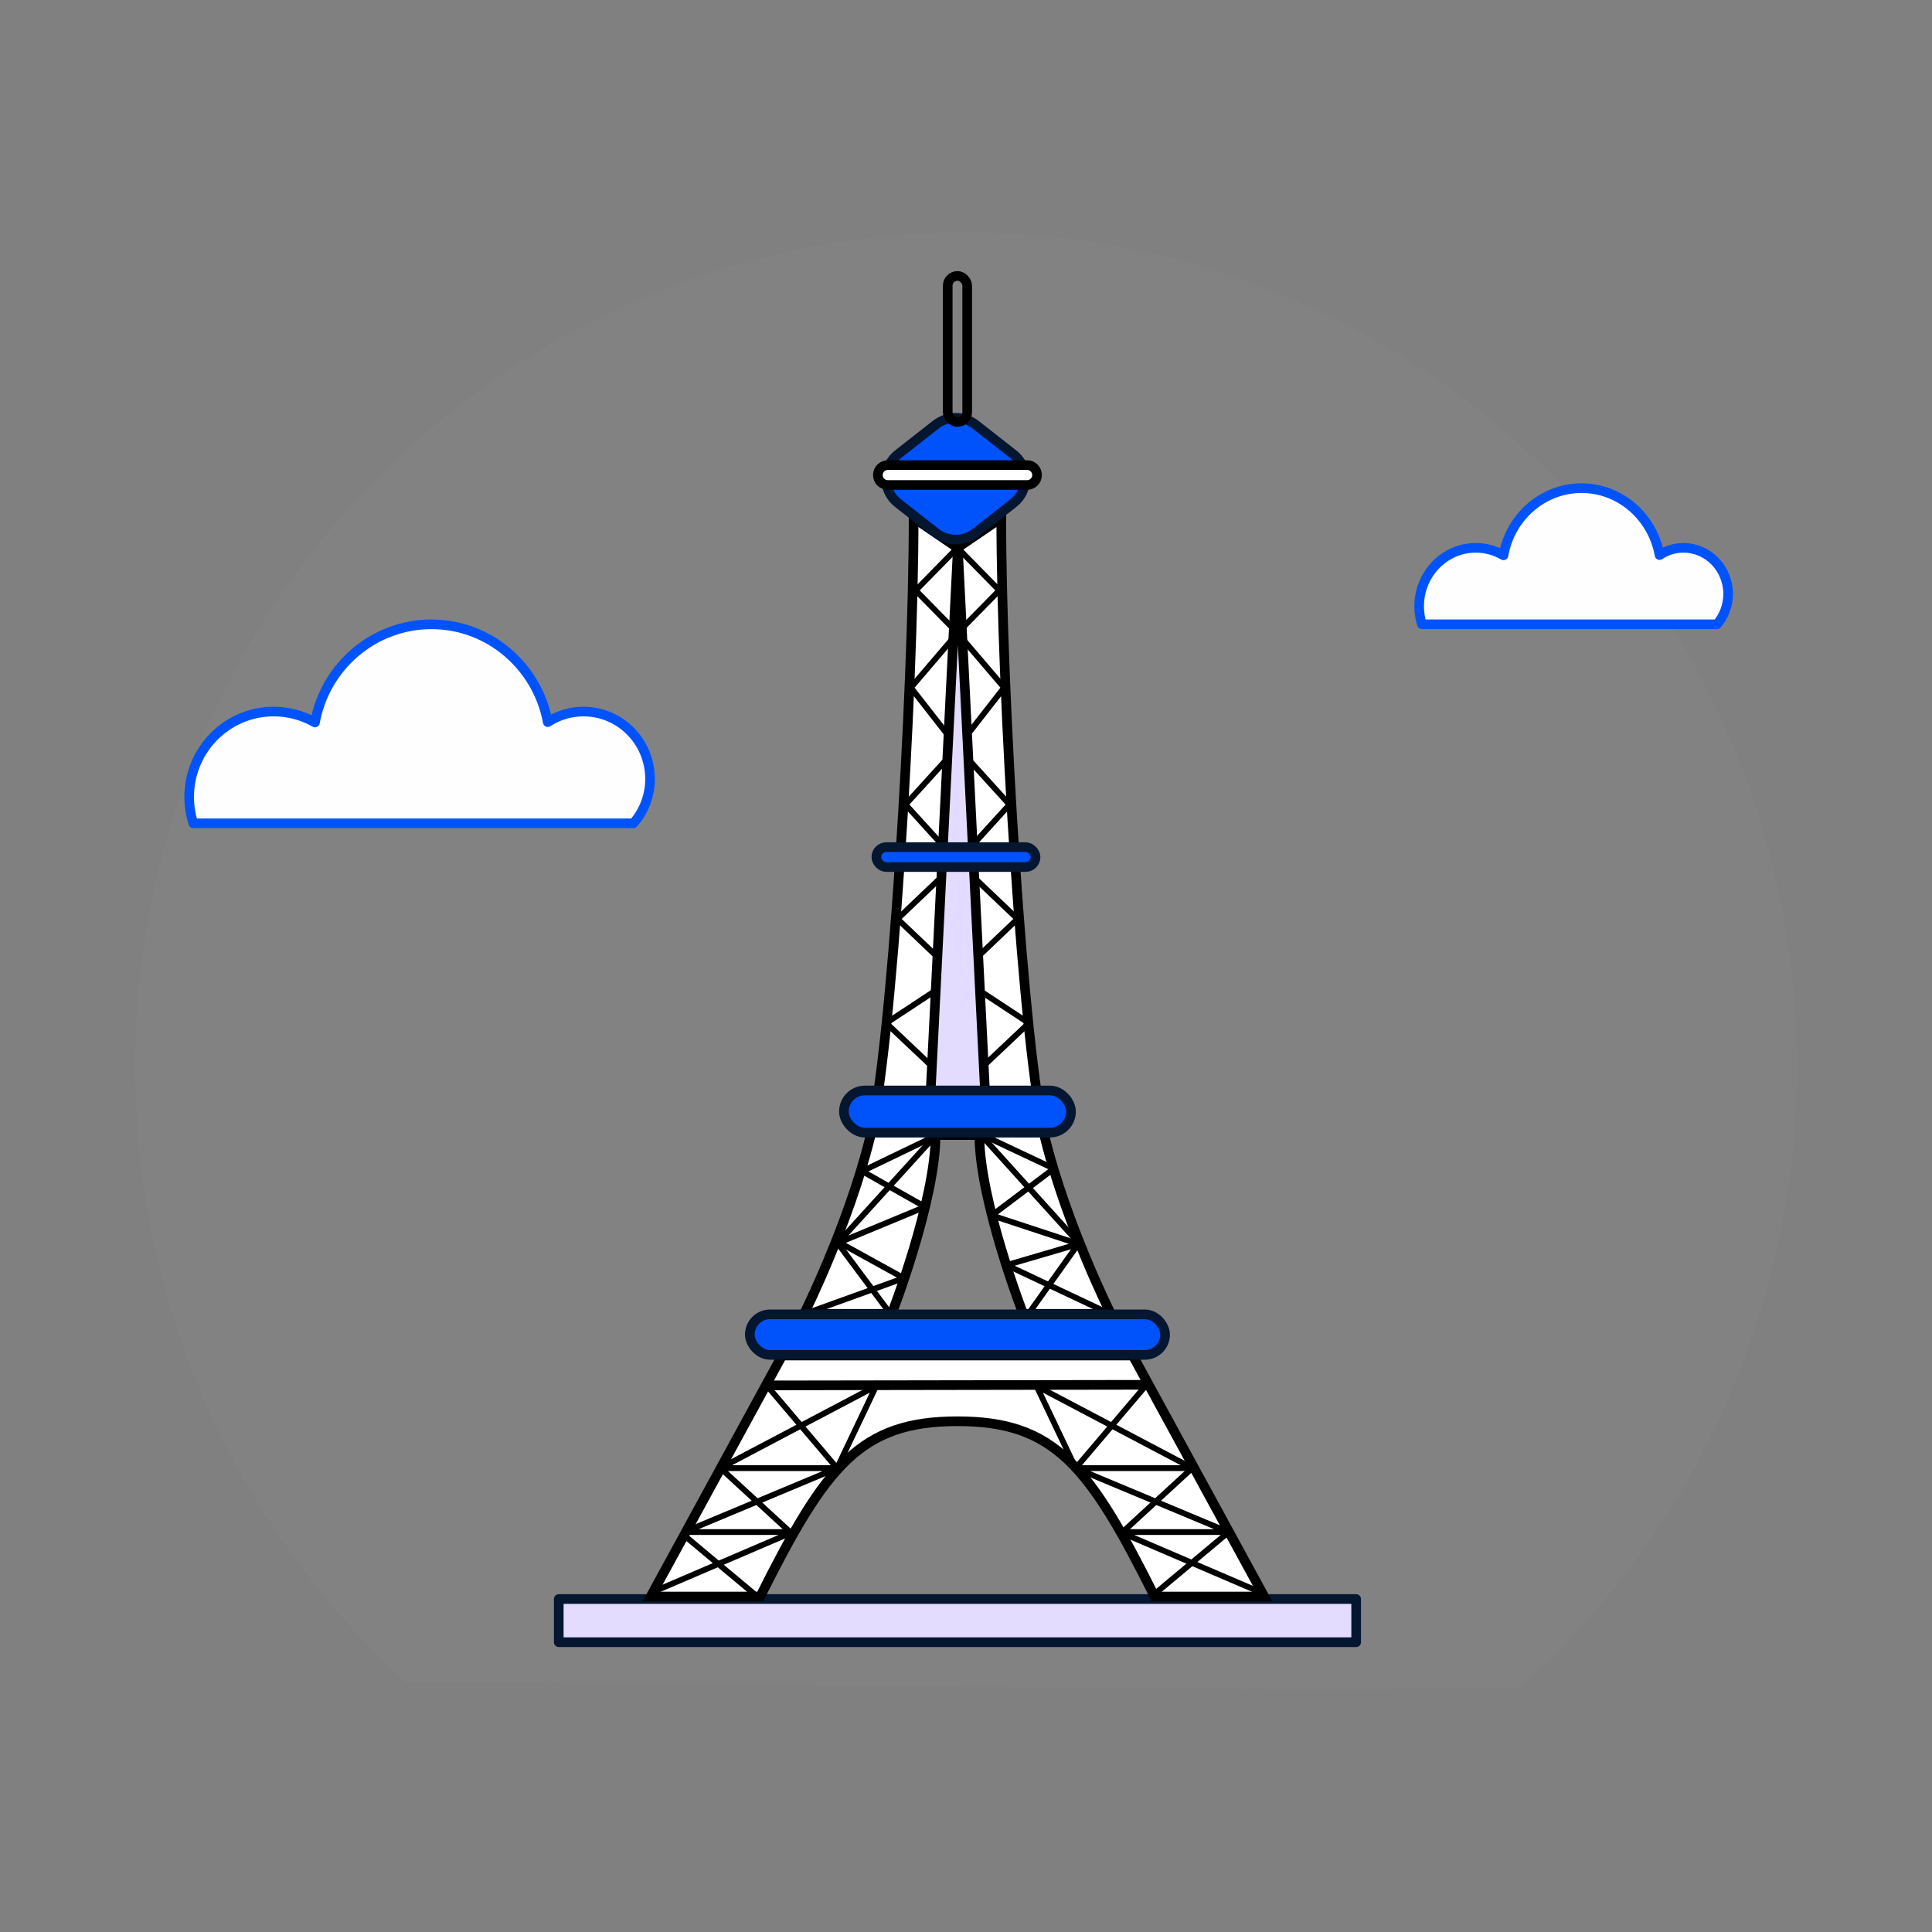 <svg width="100" height="100" viewBox="0 0 100 100" fill="none" xmlns="http://www.w3.org/2000/svg">
<rect x="0" y="0" width="100" height="100" fill="#808080" stroke="none"/>
<path opacity="0.06" fill-rule="evenodd" clip-rule="evenodd" d="M78.701 87.341C87.478 79.439 93 67.966 93 55.198C93 31.359 73.748 12.033 50 12.033C26.252 12.033 7 31.359 7 55.198C7 67.824 12.4 79.183 21.008 87.077C34.724 87.061 66.073 87.629 78.701 87.341Z" fill="#B2B2B2"/>
<path d="M30.202 36.83C29.522 36.83 28.884 37.029 28.352 37.379C27.821 34.499 25.328 32.315 22.331 32.315C19.328 32.315 16.824 34.505 16.303 37.395C15.671 37.034 14.943 36.83 14.161 36.83C11.748 36.83 9.792 38.81 9.792 41.254C9.792 41.727 9.867 42.184 10.005 42.615H32.785C33.322 42.002 33.646 41.194 33.646 40.312C33.641 38.39 32.105 36.83 30.202 36.83Z" fill="#FEFEFE" stroke="#0053fa" stroke-width="0.498" stroke-linecap="round" stroke-linejoin="round"/>
<path d="M87.138 28.356C86.682 28.356 86.255 28.492 85.898 28.732C85.542 26.762 83.871 25.267 81.861 25.267C79.847 25.267 78.169 26.765 77.82 28.743C77.396 28.496 76.908 28.356 76.384 28.356C74.766 28.356 73.455 29.711 73.455 31.383C73.455 31.707 73.504 32.02 73.597 32.314H88.87C89.23 31.895 89.448 31.342 89.448 30.738C89.444 29.424 88.414 28.356 87.138 28.356Z" fill="#FEFEFE" stroke="#0053fa" stroke-width="0.498" stroke-linecap="round" stroke-linejoin="round"/>
<rect x="28.921" y="82.766" width="41.274" height="2.234" fill="#E4DCFF" stroke="#041630" stroke-width="0.5" stroke-linecap="round" stroke-linejoin="round"/>
<path d="M54.095 58.932C52.961 54.395 51.826 35.88 51.826 26.806L49.558 28.351L47.289 26.806C47.289 35.88 46.155 54.395 45.021 58.932C43.886 63.469 41.618 68.006 41.618 68.006H46.155C46.155 68.006 48.424 62.153 48.424 58.75H50.692C50.692 62.153 52.961 68.006 52.961 68.006H57.498C57.498 68.006 55.229 63.469 54.095 58.932ZM58.632 70.161H40.484L33.678 82.638H39.349C42.752 75.832 44.547 73.564 49.558 73.564C54.569 73.564 56.363 75.832 59.766 82.638H65.437L58.632 70.161Z" fill="white" stroke="black" stroke-width="0.5"/>
<path d="M53.072 24.777C53.072 25.268 52.846 25.732 52.46 26.035L50.5 27.572C49.893 28.048 49.039 28.048 48.432 27.572L46.473 26.035C46.087 25.732 45.861 25.268 45.861 24.777C45.861 24.286 46.087 23.823 46.473 23.52L48.432 21.983C49.039 21.507 49.893 21.507 50.5 21.983L52.46 23.52C52.846 23.823 53.072 24.286 53.072 24.777Z" fill="#0053fa" stroke="#041630" stroke-width="0.5" stroke-linecap="round" stroke-linejoin="round"/>
<path d="M53.678 24.588C53.678 24.873 53.447 25.103 53.163 25.103H45.953C45.668 25.103 45.438 24.873 45.438 24.588C45.438 24.304 45.668 24.073 45.953 24.073H53.163C53.447 24.073 53.678 24.304 53.678 24.588Z" fill="white" stroke="black" stroke-width="0.5"/>
<rect x="49.054" y="14.282" width="1.008" height="7.557" rx="0.504" stroke="black" stroke-width="0.5"/>
<path d="M39.687 71.458C39.549 71.458 39.437 71.57 39.437 71.708C39.437 71.847 39.549 71.958 39.687 71.958L39.687 71.458ZM39.687 71.958L59.565 71.927L59.564 71.427L39.687 71.458L39.687 71.958Z" fill="black"/>
<path d="M51.725 30.558L49.56 32.764L51.974 35.591L49.56 38.684L52.251 41.644L49.56 44.604L52.666 47.564L49.56 50.523L53.255 52.954L49.56 56.443V28.352L51.725 30.558Z" stroke="black" stroke-width="0.3" stroke-linejoin="round"/>
<path d="M47.396 30.558L49.561 32.764L47.147 35.591L49.561 38.684L46.87 41.644L49.561 44.604L46.455 47.564L49.561 50.523L45.867 52.954L49.561 56.443V28.352L47.396 30.558Z" stroke="black" stroke-width="0.3" stroke-linejoin="round"/>
<path d="M48.457 58.777L44.628 60.622L47.886 62.467L43.437 64.311L46.784 66.156L41.664 68.001" stroke="black" stroke-width="0.3" stroke-linejoin="round"/>
<path d="M48.345 58.855L43.357 64.343L46.072 67.983" stroke="black" stroke-width="0.3" stroke-linejoin="round"/>
<path d="M43.328 75.99H37.285L45.35 71.74L43.328 75.99ZM43.328 75.99L35.415 79.299H41.026L33.678 82.45" stroke="black" stroke-width="0.3" stroke-linejoin="round"/>
<path d="M39.351 82.764L35.322 79.397" stroke="black" stroke-width="0.3" stroke-linejoin="round"/>
<path d="M41.002 79.397L37.335 76.028" stroke="black" stroke-width="0.3" stroke-linejoin="round"/>
<path d="M43.357 76.029L39.687 71.709" stroke="black" stroke-width="0.3" stroke-linejoin="round"/>
<path d="M55.674 75.99H61.717L53.652 71.74L55.674 75.99ZM55.674 75.99L63.587 79.299H57.976L65.323 82.45" stroke="black" stroke-width="0.3" stroke-linejoin="round"/>
<path d="M59.651 82.597L63.679 79.228" stroke="black" stroke-width="0.3" stroke-linejoin="round"/>
<path d="M57.999 79.397L61.666 76.028" stroke="black" stroke-width="0.3" stroke-linejoin="round"/>
<path d="M55.645 76.029L59.315 71.709" stroke="black" stroke-width="0.3" stroke-linejoin="round"/>
<path d="M50.66 58.656L54.546 60.487L51.336 62.909L55.829 64.389L52.101 65.481L57.468 68.014" stroke="black" stroke-width="0.3" stroke-linecap="round" stroke-linejoin="round"/>
<path d="M50.773 58.741L55.842 64.345L53.194 68.061" stroke="black" stroke-width="0.3" stroke-linejoin="round"/>
<path d="M48.172 56.461L49.578 28.383L50.983 56.461H48.172Z" fill="#E4DCFF" stroke="black" stroke-width="0.5"/>
<rect x="43.68" y="56.443" width="11.755" height="2.183" rx="1.092" fill="#0053fa" stroke="#041630" stroke-width="0.5" stroke-linecap="round" stroke-linejoin="round"/>
<rect x="45.359" y="43.848" width="8.241" height="1.03" rx="0.515" fill="#0053fa" stroke="#041630" stroke-width="0.5" stroke-linecap="round" stroke-linejoin="round"/>
<rect x="38.81" y="68.03" width="21.495" height="2.099" rx="1.05" fill="#0053fa" stroke="#041630" stroke-width="0.5" stroke-linecap="round" stroke-linejoin="round"/>
</svg>

